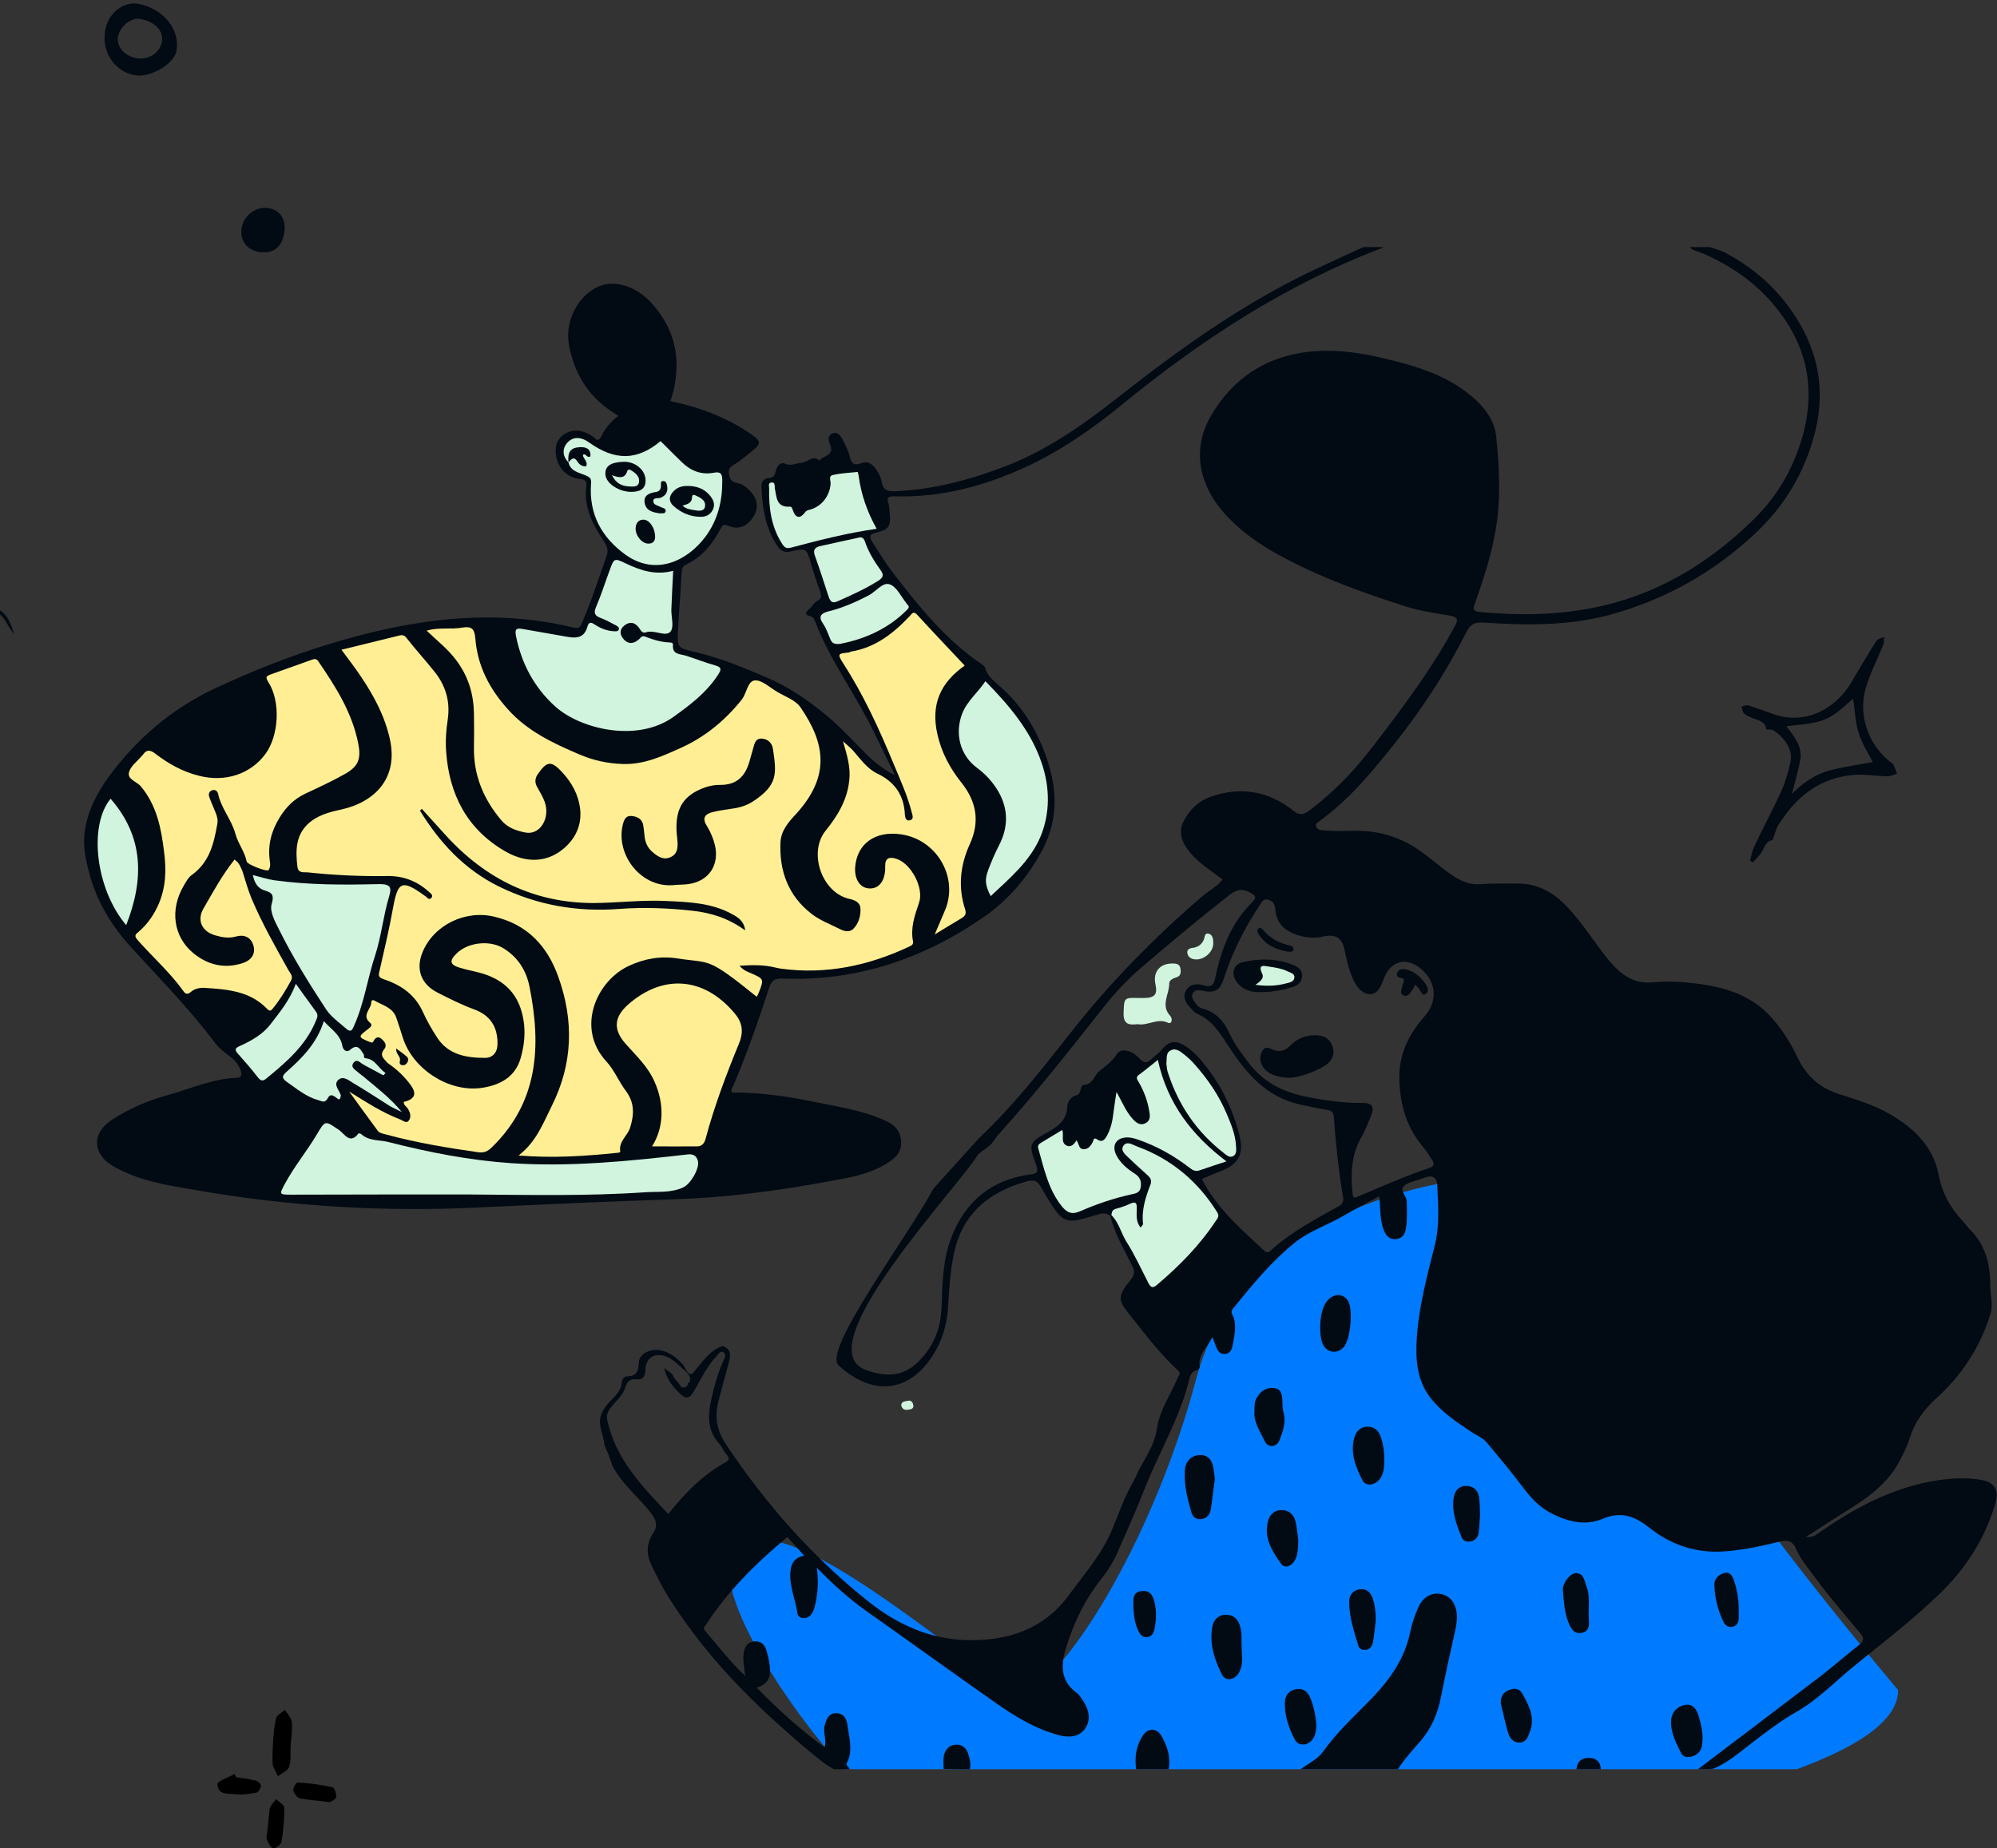 <svg width="202" height="187" viewBox="0 0 202 187" fill="none" xmlns="http://www.w3.org/2000/svg">
<rect x="0" y="0" width="202" height="187" fill="#333333" stroke="none"/>
<g clip-path="url(#clip0)">
<path d="M27.58 177.077C27.58 177.559 27.531 178.096 27.58 178.525C27.679 178.954 27.926 179.276 28.123 179.705C28.518 179.383 29.111 179.169 29.259 178.739C29.457 178.042 29.358 177.238 29.407 176.487C29.457 175.736 29.605 174.931 29.506 174.18C29.457 173.805 29.062 173.375 28.815 173C28.518 173.268 27.975 173.536 27.926 173.858C27.679 174.931 27.63 176.004 27.58 177.077C27.531 177.023 27.531 177.023 27.58 177.077Z" fill="black"/>
<path d="M27.037 185.284C27.037 185.552 26.889 185.874 26.988 186.088C27.136 186.464 27.383 186.947 27.63 187C27.877 187.054 28.42 186.625 28.469 186.357C28.667 185.23 28.765 184.05 28.765 182.924C28.765 182.602 28.222 182.334 27.926 182.012C27.728 182.334 27.383 182.602 27.284 182.977C27.185 183.728 27.136 184.533 27.037 185.284Z" fill="black"/>
<path d="M33.358 182.333C33.457 182.28 33.902 182.119 34 181.851C34.05 181.582 33.852 180.885 33.655 180.831C32.469 180.563 31.284 180.402 30.099 180.349C29.951 180.349 29.605 180.939 29.655 181.153C29.753 181.475 30.05 181.851 30.346 181.958C31.235 182.119 32.173 182.172 33.358 182.333Z" fill="black"/>
<path d="M23.728 179.49C23.136 179.812 22 180.188 22 180.509C22.049 181.689 23.136 181.421 23.827 181.529C24.518 181.636 25.259 181.475 25.951 181.368C26.148 181.314 26.395 180.885 26.395 180.67C26.395 180.456 26.049 180.188 25.802 180.134C25.16 179.973 24.518 179.919 23.877 179.812C23.827 179.651 23.778 179.598 23.728 179.49Z" fill="black"/>
</g>
<g clip-path="url(#clip1)">
<path d="M172.5 144.5C173.3 148.1 185.833 163.667 192 171C192 181 149 186.5 129.5 189.5C110 192.5 89.5 182.5 86 179.5C82.5 176.5 69 158.5 75.5 156C82 153.5 100 171 103.5 171C107 171 116.5 156.5 121 139.5C125.5 122.5 145.5 119 152.5 119C159.5 119 171.5 140 172.5 144.5Z" fill="#007BFF"/>
<path d="M137.909 25C136.124 25.821 134.318 26.643 132.532 27.485C125.555 30.852 119.316 35.308 113.262 40.072C109.671 42.905 105.915 45.575 101.585 47.217C98.034 48.572 94.382 49.537 90.544 49.702C89.785 49.743 89.333 49.599 89.189 48.757C89.107 48.326 88.902 47.915 88.656 47.546C88.287 46.991 87.814 46.56 87.035 46.889C86.439 47.135 86.132 46.909 85.968 46.252C85.824 45.657 85.557 45.102 85.27 44.548C85.064 44.158 84.818 43.685 84.285 43.829C83.689 43.993 83.792 44.589 83.956 44.959C84.469 46.129 83.259 46.067 82.889 46.601C82.212 45.985 81.699 46.786 81.083 46.827C80.529 46.848 80.037 47.197 79.4 46.909C78.928 46.704 78.579 47.176 78.477 47.648C78.374 48.08 78.231 48.346 77.779 48.367C77.163 48.408 76.979 48.819 77.02 49.353C77.122 51.385 77.41 53.357 78.559 55.123C78.928 55.697 79.277 55.964 80.037 55.78C81.596 55.431 81.596 55.513 82.027 56.991C82.294 57.936 82.602 58.88 82.951 59.825C83.115 60.276 83.135 60.564 82.643 60.81C82.335 60.974 82.15 61.365 81.863 61.611C81.453 61.96 81.391 62.227 81.986 62.35C82.294 62.412 82.356 62.638 82.438 62.843C83.936 66.806 86.522 70.194 88.348 73.972C89.046 75.409 89.744 76.826 90.523 78.428C88.964 77.668 87.897 76.6 86.871 75.533C85.496 74.095 84.079 72.678 82.499 71.508C81.022 70.379 79.421 69.352 77.697 68.613C75.317 67.586 72.915 66.58 70.371 65.985C68.483 65.553 68.483 65.512 68.585 63.644C68.688 61.693 68.852 59.763 68.955 57.812C68.975 57.381 69.18 57.217 69.509 57.053C71.068 56.313 72.053 55.02 72.854 53.562C73.059 53.192 73.141 52.967 73.654 53.192C74.66 53.624 75.501 53.295 76.137 52.392C76.733 51.529 76.692 50.585 75.953 49.763C75.583 49.353 75.152 48.962 74.598 48.88C74.024 48.778 73.839 48.552 73.736 47.977C73.634 47.34 74.003 47.176 74.413 46.909C75.05 46.498 75.624 46.006 76.199 45.533C76.958 44.917 76.958 44.609 76.158 44.055C73.654 42.289 70.884 41.221 67.805 40.585C68.175 39.558 68.38 38.47 68.421 37.361C68.544 34.815 67.641 32.659 66.02 30.791C64.399 28.922 62.121 28.244 60.458 29.025C58.427 29.99 57.134 32.495 57.544 34.856C58.057 37.71 59.453 40.031 61.895 41.653C62.08 41.776 62.285 41.899 62.552 42.084C61.751 42.659 61.218 43.336 60.828 44.137C60.623 44.548 60.397 44.651 60.089 44.26C60.069 44.24 60.048 44.219 60.007 44.199C58.981 43.46 57.914 43.357 57.052 43.952C56.272 44.486 56.108 45.287 56.251 46.129C56.436 47.32 57.319 48.244 58.447 48.429C58.94 48.511 59.391 48.449 59.309 49.188C59.022 51.344 59.986 53.11 61.115 54.815C61.464 55.328 61.546 55.759 61.341 56.313C60.541 58.531 59.843 60.79 58.899 62.946C58.734 63.315 58.653 63.644 58.037 63.5C51.347 61.878 44.718 62.309 38.069 63.87C32.384 65.204 26.946 67.217 21.672 69.681C17.382 71.713 13.812 74.752 11 78.592C9.81 80.214 8.866 82.062 8.578 84.075C8.373 85.45 8.64 86.888 9.009 88.263C9.728 91.035 11.123 93.438 13.011 95.553C15.987 98.859 19.127 102 21.795 105.573C22.205 106.107 22.759 106.517 23.313 106.928C23.806 107.298 24.134 107.749 24.339 108.304C24.462 108.632 24.483 109.043 23.97 109.043C21.466 109.125 19.209 110.193 16.849 110.829C14.899 111.363 13.052 112.185 11.349 113.273C9.276 114.608 9.317 116.743 11.431 117.975C13.996 119.474 16.869 119.905 19.742 120.398C29.244 122.061 38.828 122.636 48.432 122.164C54.979 121.856 61.546 121.548 68.093 121.343C73.346 121.178 78.518 120.501 83.648 119.556C85.68 119.187 87.773 118.879 89.6 117.77C90.523 117.215 91.283 116.599 91.139 115.347C91.016 114.341 90.482 113.807 89.579 113.396C87.158 112.287 84.531 111.938 81.966 111.404C79.359 110.871 76.712 110.521 74.044 110.542C73.88 110.255 74.065 110.049 74.167 109.864C75.563 106.6 76.712 103.253 77.82 99.885C78.067 99.166 78.395 98.982 79.113 99.002C86.624 99.31 93.397 97.01 99.512 92.781C101.934 91.097 103.842 88.9 105.299 86.251C107.208 82.801 106.941 79.475 105.628 76.025C104.663 73.5 103.227 71.282 101.174 69.475C100.579 68.941 99.882 68.428 99.656 67.586C99.615 67.442 99.451 67.299 99.327 67.217C95.716 64.794 93.048 61.467 90.421 58.079C89.6 57.012 88.902 55.903 88.204 54.773C87.958 54.363 87.876 54.075 88.533 53.911C89.949 53.562 90.133 53.275 89.99 51.837C89.969 51.529 89.949 51.201 89.867 50.934C89.662 50.338 89.846 50.194 90.462 50.215C95.141 50.359 99.553 49.188 103.74 47.258C107.249 45.636 110.45 43.419 113.447 40.975C121.491 34.384 130.09 28.778 139.859 25.062C139.92 25.041 139.941 24.959 139.982 24.918C139.284 25 138.586 25 137.909 25Z" fill="#020A13"/>
<path d="M141.398 179C142.034 177.994 142.855 177.111 143.635 176.207C144.784 174.893 145.441 173.353 145.769 171.628C146.2 169.39 146.713 167.152 147.206 164.934C147.329 164.36 147.411 163.785 147.349 163.21C147.206 162.101 146.611 161.403 145.687 161.259C144.764 161.115 143.922 161.608 143.491 162.573C143.122 163.374 142.835 164.216 142.65 165.099C142.116 167.748 140.639 169.862 138.833 171.752C137.109 173.538 135.262 175.201 133.805 177.254C133.271 177.994 132.327 178.425 131.568 179C132.327 179 133.066 179 133.825 179C134.502 178.507 135.2 178.445 135.877 179C137.704 179 139.551 179 141.398 179Z" fill="#020A13"/>
<path d="M118.208 179C118.434 177.768 118.085 176.659 117.469 175.612C116.977 174.791 116.115 174.811 115.602 175.591C114.904 176.639 114.76 177.788 114.924 179C116.012 179 117.12 179 118.208 179Z" fill="#020A13"/>
<path d="M98.096 179C98.24 178.487 98.096 177.994 97.952 177.501C97.768 176.885 97.378 176.495 96.701 176.515C95.982 176.556 95.592 177.029 95.469 177.665C95.387 178.096 95.449 178.548 95.449 178.979C96.311 179 97.214 179 98.096 179Z" fill="#020A13"/>
<path d="M161.92 179C161.9 178.199 161.387 177.85 160.709 177.85C159.991 177.83 159.519 178.24 159.458 179C160.278 179 161.099 179 161.92 179Z" fill="#020A13"/>
<path d="M135.857 179C135.077 177.953 134.687 177.953 133.805 179C134.482 179 135.18 179 135.857 179Z" fill="#020A13"/>
<path d="M0 62.166C0.636 62.699 0.841 63.562 1.437 64.137C1.108 63.254 0.882 62.309 0 61.755C0 61.899 0 62.022 0 62.166Z" fill="#020A13"/>
<path d="M150.551 50.708C150.366 49.517 150.53 48.552 150.53 47.607C150.489 44.178 149.278 41.201 146.139 39.579C141.501 37.197 136.514 35.883 131.281 36.766C127.258 37.443 124.344 39.949 122.784 43.747C121.717 46.355 122.415 48.778 124.077 50.954C125.391 52.679 127.094 53.911 128.941 54.979C133.353 57.525 138.053 59.394 142.958 60.667C144.374 61.036 145.81 61.508 147.288 61.652C147.76 61.693 147.965 61.611 148.129 61.2C149.237 58.346 150.12 55.451 150.53 52.412C150.633 51.776 150.551 51.119 150.551 50.708Z" fill="#D0F4DE"/>
<path d="M99.02 115.162C102.447 111.938 105.34 108.242 108.234 104.567C112.236 99.454 116.73 94.875 121.635 90.666C122.292 90.091 123.113 89.701 123.667 88.982C122.497 88.099 121.266 87.339 120.342 86.21C119.603 85.306 119.152 84.239 119.685 83.171C120.26 82.021 121.143 81.077 122.476 80.604C125.555 79.537 128.346 80.05 130.85 82.042C131.445 82.514 131.814 82.432 132.348 82.062C133.497 81.241 134.523 80.317 135.529 79.331C137.355 77.565 138.874 75.533 140.392 73.52C142.835 70.297 145.174 67.032 147.103 63.459C147.473 62.761 147.616 62.453 146.57 62.268C145.092 62.022 143.614 61.816 142.157 61.344C138.792 60.276 135.488 59.106 132.286 57.627C129.269 56.211 126.355 54.65 124.057 52.166C121.143 49.024 120.568 45.328 122.518 42.022C124.734 38.265 127.997 36.109 132.327 35.595C134.708 35.328 137.047 35.595 139.346 36.109C142.711 36.889 146.056 37.751 148.806 40.051C150.14 41.16 151.187 42.515 151.351 44.24C151.618 46.93 151.782 49.64 151.474 52.33C151.125 55.328 150.202 58.202 149.196 61.036C148.991 61.59 148.95 61.857 149.709 61.919C153.383 62.268 157.056 62.248 160.648 61.59C167.235 60.4 172.776 57.135 177.497 52.433C179.446 50.502 180.883 48.244 181.827 45.677C183.858 40.215 183.161 35.205 179.323 30.729C177.353 28.409 174.911 26.786 172.14 25.596C171.709 25.411 171.217 25.37 170.888 24.98H172.941C173.474 25.205 174.049 25.308 174.562 25.596C176.86 26.828 178.851 28.409 180.472 30.441C183.633 34.425 184.864 38.86 183.551 43.891C182.504 47.874 180.493 51.221 177.476 54.034C173.228 57.997 168.303 60.728 162.741 62.227C158.596 63.336 154.286 63.274 150.017 62.987C149.094 62.925 148.683 63.233 148.293 64.013C146.303 67.956 143.902 71.652 141.152 75.122C138.853 78.017 136.514 80.871 133.476 83.068C133.292 83.212 133.025 83.335 133.128 83.623C133.23 83.931 133.538 83.992 133.805 84.013C134.872 84.115 135.919 84.074 136.986 84.054C139.571 84.013 141.89 84.752 143.963 86.313C144.723 86.888 145.461 87.504 146.221 88.078C147.247 88.838 148.334 89.557 149.668 89.454C150.941 89.372 152.193 89.393 153.465 89.393C155.23 89.372 156.708 90.05 158 91.241C159.642 92.781 160.812 94.67 162.166 96.436C163.398 98.058 164.834 99.618 167.112 99.392C168.446 99.269 169.78 99.31 171.094 99.454C174.172 99.782 177.066 100.542 179.241 103.006C180.329 104.238 181.149 105.573 181.847 107.031C182.73 108.899 184.125 110.111 186.116 110.727C187.799 111.261 189.523 111.774 191.082 112.677C193.545 114.094 195.536 115.942 196.09 118.837C196.438 120.685 197.259 122.164 198.491 123.498C198.757 123.765 198.963 124.094 199.23 124.361C200.871 125.962 201.323 127.995 201.323 130.172C201.323 131.075 201.631 131.979 201.343 132.923C200.297 136.311 198.429 139.165 195.802 141.527C194.591 142.635 193.668 143.909 193.175 145.49C192.868 146.434 192.437 147.317 191.944 148.179C190.631 150.418 188.537 151.793 186.403 153.107C185.131 153.888 183.92 154.73 182.648 155.51C183.407 155.51 183.407 155.489 184.228 154.914C187.347 152.758 190.631 150.972 194.345 150.089C196.315 149.637 198.327 149.391 200.338 149.719C201.795 149.945 202.226 150.767 201.815 152.183C200.666 156.023 198.491 159.206 195.536 161.875C193.052 164.216 190.364 166.269 187.737 168.405C185.746 170.006 183.961 171.916 181.724 173.189C180.144 174.093 178.707 175.181 177.271 176.29C175.978 177.275 174.747 178.384 173.187 179H171.75C175.916 175.838 180.082 172.696 184.248 169.514C185.541 168.507 186.773 167.419 188.065 166.413C188.578 166.023 188.537 165.694 188.168 165.243C186.67 163.436 185.11 161.67 183.715 159.76C182.976 158.754 182.155 157.81 181.642 156.639C181.355 155.982 180.903 155.777 180.082 155.962C178.194 156.413 176.265 156.845 174.336 156.968C171.586 157.153 169.021 156.311 166.887 154.606C165.388 153.415 164.013 152.861 162.125 153.662C160.463 154.36 158.821 154.031 157.118 153.21C155.681 152.512 154.819 151.506 153.937 150.335C152.808 148.837 151.597 147.399 150.387 145.941C149.935 145.407 149.258 145.182 148.704 144.791C147.226 143.806 145.749 142.8 144.661 141.383C143.307 139.617 143.183 137.543 143.307 135.428C143.512 132.205 144.353 129.083 145.133 125.983C145.646 123.95 145.461 121.897 145.379 119.864C145.338 119.104 144.866 118.878 144.168 119.125C144.004 119.186 143.84 119.227 143.696 119.289C143.122 119.515 142.424 119.597 142.014 119.987C141.521 120.459 142.301 120.993 142.301 121.589C142.301 122.472 142.363 123.355 142.219 124.238C142.137 124.833 141.87 125.305 141.213 125.367C140.557 125.449 140.208 125.018 139.982 124.484C139.551 123.416 139.654 122.287 139.51 121.034C138.258 121.712 137.088 122.307 135.939 122.985C134.297 123.95 132.45 124.525 130.932 125.757C128.572 127.667 126.684 129.987 124.775 132.328C124.631 132.513 124.488 132.677 124.631 132.964C125.144 133.95 124.878 134.977 124.713 135.983C124.631 136.455 124.488 136.968 123.872 136.989C123.318 137.009 123.133 136.578 122.969 136.147C122.887 135.921 122.805 135.716 122.641 135.285C122.087 136.352 121.163 137.03 121.348 138.241C121.368 138.365 121.266 138.59 121.184 138.59C120.383 138.714 120.342 139.432 120.199 139.946C119.193 143.765 117.141 147.132 115.725 150.767C114.883 152.923 113.939 154.997 113.016 157.111C112.585 158.077 112.031 158.959 111.374 159.781C109.691 161.896 108.562 164.298 107.783 166.865C107.29 168.549 107.311 170.109 108.911 171.279C109.199 171.485 109.404 171.854 109.609 172.162C110.184 173.066 110.368 174.093 109.712 174.955C109.075 175.776 108.049 175.817 107.085 175.55C104.622 174.893 102.508 173.559 100.477 172.121C96.147 169.082 91.857 165.982 87.527 162.922C85.803 161.69 84.244 160.274 82.622 158.61C82.807 160.027 82.725 161.239 82.438 162.43C82.356 162.799 82.233 163.169 81.966 163.436C81.514 163.887 80.734 163.785 80.652 163.189C80.468 161.875 79.893 160.623 79.934 159.267C79.975 158.323 80.242 157.584 81.35 157.399C80.755 156.742 80.221 156.126 79.647 155.51C76.507 158.118 73.654 160.931 71.438 164.339C71.274 164.586 71.068 164.709 71.335 165.017C72.628 166.495 73.798 168.097 75.378 169.555C75.275 168.672 75.111 167.933 75.234 167.193C75.337 166.557 75.665 166.105 76.343 166.064C76.979 166.023 77.369 166.413 77.533 166.988C77.697 167.583 77.841 168.179 77.882 168.795C77.964 169.719 77.615 170.438 76.548 170.746C78.703 172.963 80.898 174.955 83.402 176.782C83.648 176.002 83.218 175.283 83.423 174.544C83.608 173.887 83.833 173.333 84.572 173.333C85.331 173.333 85.639 173.867 85.721 174.544C85.885 175.817 86.316 177.111 85.66 178.363C85.496 178.692 85.947 178.754 85.927 179C85.927 179.021 85.927 179.041 85.906 179.062H84.469C83.915 178.774 83.423 178.446 82.93 178.055C81.432 176.865 79.996 175.591 78.579 174.318C74.393 170.54 70.658 166.413 67.641 161.629C66.984 160.582 66.471 159.534 65.938 158.446C65.343 157.214 65.363 156.187 66.082 155.099C66.574 154.36 66.369 153.765 65.835 153.066C64.604 151.485 62.983 150.212 61.998 148.405C61.977 148.385 61.956 148.344 61.956 148.323C61.833 147.974 61.71 147.625 61.587 147.255C61.526 147.05 61.423 146.845 61.32 146.66C61.259 146.475 61.197 146.29 61.115 146.106C61.136 146.044 61.115 145.982 61.115 145.9C61.013 145.469 60.91 145.038 60.787 144.607C60.541 143.662 60.725 142.943 61.423 142.102C61.956 141.445 62.859 140.849 62.901 139.802C62.901 139.535 63.167 139.268 63.455 139.247C64.46 139.227 64.583 138.673 64.624 137.81C64.665 136.968 65.815 136.414 66.8 136.619C67.682 136.783 68.359 137.297 68.955 137.933C69.016 137.995 69.057 138.036 69.119 138.098C69.262 138.385 69.406 138.631 69.591 138.878C69.796 139.145 70.124 139.001 70.227 138.755L70.248 138.734C71.109 137.707 71.807 136.619 73.1 136.188C73.141 136.209 73.182 136.229 73.244 136.25C74.024 136.558 73.88 137.297 73.695 137.933C73.367 139.186 73.018 140.438 72.69 141.691C72.259 143.313 72.464 144.689 73.469 146.188C77.512 152.245 82.273 157.625 87.958 162.122C90.811 164.38 94.135 165.859 97.829 165.941C101.934 166.023 105.587 164.873 108.152 161.341C109.712 159.206 111.477 157.214 112.482 154.771C113.18 153.087 113.775 151.362 114.699 149.781C114.801 149.596 114.883 149.411 114.965 149.227C115.684 147.666 116.771 146.373 117.038 144.483C117.284 142.718 118.413 141.095 119.131 139.391C119.234 139.145 119.501 138.981 119.131 138.631C117.346 136.989 115.889 135.038 114.37 133.149C113.016 131.465 113.016 131.178 114.411 129.433C114.842 128.899 114.76 128.529 114.493 127.995C113.672 126.353 112.728 124.771 112.297 122.965C112.297 122.965 112.318 122.965 112.318 122.985L112.297 122.965C112.297 122.965 112.297 122.965 112.297 122.985C111.949 122.78 111.579 122.677 111.169 122.841C110.922 122.944 110.635 122.985 110.389 123.067C107.885 123.847 107.495 123.704 106.1 121.466C105.977 121.26 105.854 121.055 105.73 120.85C104.848 119.269 104.827 119.207 103.083 119.761C99.676 120.891 97.316 123.067 96.516 126.702C96.126 128.509 96.003 130.357 95.9 132.205C95.798 134.011 95.305 135.695 94.299 137.215C91.857 140.972 88.184 141.219 84.818 138.139C83.177 136.64 91.796 125.141 94.423 120.254L99.02 115.162ZM138.71 112.821C138.381 113.601 138.094 114.402 137.663 115.141C136.657 116.907 136.616 118.858 136.822 120.829C136.863 121.322 137.109 121.158 137.376 121.055C139.777 120.049 142.137 118.981 144.599 118.16C145.051 118.016 145.112 117.749 144.887 117.4C144.579 116.907 144.271 116.414 143.902 115.983C142.239 114.012 141.603 111.671 141.542 109.146C141.501 106.682 142.486 104.649 144.086 102.842C145.441 101.322 145.318 99.392 143.779 98.058C142.301 96.764 140.659 97.195 139.982 99.002C139.715 99.721 139.387 100.583 138.586 100.583C137.807 100.583 137.232 99.865 136.883 99.105C136.473 98.201 136.226 97.236 136.042 96.271C135.795 94.937 135.159 94.444 133.825 94.752C132.922 94.957 132.06 94.875 131.198 94.588C129.967 94.177 129.126 93.438 129.003 92.041C128.962 91.569 128.838 91.2 128.305 91.035C127.71 90.871 127.587 91.364 127.381 91.651C125.863 93.93 124.652 96.353 123.81 98.961C123.441 100.131 122.928 100.501 121.738 100.255C121.348 100.173 120.937 100.09 120.691 100.439C120.404 100.83 120.732 101.22 120.958 101.548C121.122 101.815 121.389 101.979 121.697 102.062C122.99 102.411 123.79 103.314 124.323 104.464C124.857 105.634 125.616 106.641 126.376 107.626C127.874 109.577 129.926 110.542 132.286 110.994C134.133 111.363 136.001 111.61 137.889 111.589C138.833 111.589 139.017 112.061 138.71 112.821ZM122.374 108.406C123.708 110.213 124.631 112.226 125.247 114.382C125.801 116.353 125.74 117.667 123.297 118.57C122.723 118.776 122.169 119.043 121.574 119.289C123.072 122.266 125.534 124.34 127.874 126.537C128.223 126.866 128.407 126.64 128.633 126.435C130.665 124.607 133.066 123.355 135.405 122.041C135.816 121.815 135.919 121.548 135.857 121.137C135.405 118.447 135.118 115.716 134.913 112.985C134.872 112.513 134.687 112.349 134.236 112.287C133.333 112.143 132.43 111.938 131.527 111.753C128.1 111.014 126.047 108.591 124.262 105.84C123.421 104.546 122.62 103.232 121.102 102.575C120.855 102.472 120.671 102.246 120.486 102.041C119.993 101.528 119.562 100.932 119.973 100.214C120.363 99.516 121.102 99.495 121.799 99.7C122.518 99.906 122.764 99.7 122.928 98.92C123.523 96.066 124.529 93.397 126.642 91.302C127.115 90.83 127.073 90.666 126.478 90.317C125.637 89.865 125.103 89.968 124.344 90.563C121.266 92.965 118.29 95.45 115.335 97.996C113.919 99.207 112.687 100.563 111.538 102.021C108.275 106.148 105.012 110.295 101.503 114.217C99.738 116.168 101.031 115.244 98.958 116.763C97.091 119.967 81.391 136.373 87.589 138.611C89.518 139.309 91.221 139.309 92.719 137.933C94.382 136.393 95.182 134.443 95.243 132.184C95.326 129.823 95.367 127.42 96.229 125.203C97.645 121.527 100.333 119.31 104.294 118.817C104.971 118.735 104.992 118.509 104.848 117.995C104.643 117.256 104.15 116.373 104.396 115.778C104.643 115.162 105.566 114.813 106.243 114.402C107.146 113.848 107.885 113.252 107.947 112.061C107.967 111.507 108.234 110.973 108.952 110.788C109.404 110.665 109.199 109.803 109.65 109.762C110.594 109.7 110.656 108.797 111.189 108.386C111.846 107.852 112.503 107.4 112.975 106.641C113.365 106.025 114.473 106.23 115.212 107.051C115.766 107.667 116.094 107.544 116.566 107.072C116.853 106.784 117.223 106.558 117.469 106.25C118.249 105.306 118.865 105.183 119.911 105.84C120.917 106.497 121.656 107.441 122.374 108.406ZM61.444 143.765C62.305 147.666 64.973 150.397 67.6 153.19C69.262 151.075 71.068 149.227 73.387 147.954C73.757 147.748 73.839 147.543 73.51 147.194C73.223 146.865 73.059 146.414 72.772 146.085C71.52 144.75 71.602 143.169 71.951 141.568C72.238 140.274 72.587 138.981 73.141 137.749C73.285 137.441 73.531 137.03 73.182 136.825C72.833 136.619 72.608 137.071 72.382 137.317C71.54 138.241 70.986 139.33 70.391 140.418C69.714 141.65 69.406 141.691 68.462 140.685C67.928 140.11 67.457 139.514 67.169 138.406C67.621 138.755 67.867 138.878 68.031 139.104L68.052 139.124C68.195 139.555 68.585 139.802 68.811 140.192C69.057 140.582 69.632 140.315 69.57 139.966C69.714 139.905 69.817 139.781 69.817 139.617C69.817 139.165 69.529 138.898 69.221 138.611C69.16 138.57 69.119 138.529 69.057 138.508C68.996 138.406 68.893 138.323 68.79 138.221C68.38 137.872 67.969 137.482 67.457 137.276C66.266 136.783 65.302 137.338 65.281 138.611C65.261 139.33 65.014 139.617 64.317 139.555C63.742 139.514 63.434 139.74 63.249 140.377C63.024 141.198 62.264 141.753 61.772 142.43C61.423 142.902 61.32 143.21 61.444 143.765Z" fill="#020A13"/>
<path d="M105.279 115.634C105.997 115.203 106.715 114.772 107.454 114.32C107.639 114.915 107.27 115.593 107.885 115.901C108.316 116.127 108.665 115.757 108.891 115.367C109.158 115.757 109.117 116.27 109.609 116.27C110.081 116.27 110.327 115.942 110.533 115.552C110.615 115.367 110.615 115.018 110.984 115.285C111.538 115.654 111.784 115.244 112.01 114.833C112.38 114.114 112.544 113.355 112.626 112.574C112.708 111.876 112.831 111.178 112.934 110.48C113.508 111.466 113.878 112.472 114.616 113.252C114.965 113.642 115.355 113.889 115.868 113.642C116.361 113.396 116.34 112.924 116.258 112.472C116.094 111.425 115.725 110.418 115.191 109.495C115.047 109.228 114.822 109.022 115.212 108.735C115.868 108.263 116.484 107.729 117.12 107.236C118.064 111.609 120.547 114.854 124.057 117.502C123.133 117.81 122.23 118.098 121.348 118.406C120.958 118.55 120.671 118.426 120.342 118.16C118.741 116.928 116.997 115.942 115.068 115.285C114.74 115.182 114.411 115.08 114.083 115.08C112.913 115.059 112.4 115.88 112.934 116.907C113.365 117.728 114.062 118.283 114.801 118.755C115.294 119.084 115.458 119.474 115.396 120.049C115.335 120.644 114.924 120.747 114.493 120.829C112.687 121.219 110.943 121.814 109.24 122.554C108.357 122.944 107.865 122.636 107.352 121.979C106.018 120.274 105.607 118.221 105.033 116.229C104.93 115.921 105.053 115.778 105.279 115.634Z" fill="#D0F4DE"/>
<path d="M112.913 122.287C113.406 122.164 113.898 121.979 114.35 121.774C114.842 121.548 115.006 121.692 114.986 122.226C114.986 122.883 114.863 123.581 115.376 124.197C115.499 124.032 115.643 123.909 115.622 123.807C115.458 122.39 115.889 121.096 116.381 119.823C116.525 119.412 116.361 119.166 116.094 118.92C115.499 118.365 114.883 117.831 114.288 117.256C113.939 116.907 113.344 116.497 113.59 116.004C113.939 115.347 114.575 115.84 115.047 116.004C118.495 117.277 121.163 119.515 123.113 122.636C123.379 123.047 123.154 123.273 122.969 123.54C121.327 126.024 119.275 128.098 117.018 130.008C116.628 130.336 116.422 130.295 116.176 129.843C115.437 128.406 114.781 126.948 113.919 125.593C113.385 124.731 113.18 123.683 112.421 122.944C112.462 122.616 112.503 122.39 112.913 122.287Z" fill="#D0F4DE"/>
<path d="M112.442 122.923L112.462 122.943C112.462 122.943 112.442 122.923 112.442 122.923Z" fill="#D0F4DE"/>
<path d="M117.982 107.605C118.023 107.831 118.023 108.139 118.105 108.427C119.152 111.733 121.019 114.505 123.769 116.64C124.057 116.866 124.385 117.194 124.775 116.948C125.124 116.722 125.042 116.27 125.021 115.901C124.96 114.751 124.508 113.704 124.077 112.677C123.297 110.829 122.189 109.207 120.855 107.708C120.527 107.318 120.137 106.969 119.747 106.661C119.378 106.373 118.947 106.024 118.454 106.25C117.9 106.497 118.044 107.071 117.982 107.605Z" fill="#D0F4DE"/>
<path d="M78.333 153.765C77.759 153.046 77.246 152.328 76.671 151.65C76.548 151.506 76.404 151.054 76.076 151.486C74.844 153.149 72.997 154.155 71.704 155.798C70.658 157.153 69.734 158.59 68.688 159.925C68.503 160.151 68.359 160.336 68.585 160.623C69.016 161.239 69.406 161.876 69.817 162.553C72.177 159.145 74.29 155.613 78.333 153.765Z" fill="#020A13"/>
<path d="M114.945 132.266C114.945 132.287 114.945 132.328 114.965 132.348C116.135 133.827 116.156 133.868 117.674 132.8C120.26 130.952 122.271 128.529 123.954 125.839C124.036 125.716 124.057 125.572 124.159 125.49C125.165 124.669 124.59 124.114 123.831 123.56C121.43 127.03 118.68 130.151 114.945 132.266Z" fill="#020A13"/>
<path d="M67.128 158.035C69.673 155.181 71.13 151.362 75.07 149.986C74.085 148.611 74.085 148.611 72.772 149.411C71.233 150.335 69.919 151.526 68.811 152.922C68.175 153.723 67.374 154.298 66.841 155.243C66.266 156.31 66.369 157.111 67.128 158.035Z" fill="#020A13"/>
<path d="M117.387 135.223C117.715 135.613 117.962 135.962 118.269 136.27C118.536 136.537 118.7 136.229 118.865 136.085C119.234 135.798 119.603 135.469 119.952 135.161C122.518 132.82 124.796 130.192 127.258 127.728C127.422 127.564 127.833 127.4 127.545 127.092C127.176 126.701 126.766 126.291 126.294 126.044C126.068 125.921 125.986 126.414 125.883 126.64C124.057 130.172 121.225 132.738 117.962 134.894C117.777 135.017 117.613 135.1 117.387 135.223Z" fill="#020A13"/>
<path d="M115.643 113.17C115.581 111.692 115.047 110.501 114.699 109.269C114.616 108.981 114.391 108.735 114.76 108.468C114.965 108.324 115.396 108.181 114.986 107.79C114.596 107.441 114.185 107.092 113.631 107.195C113.2 107.277 113.262 107.708 113.303 108.037C113.447 109.68 114.637 112.349 115.643 113.17Z" fill="#020A13"/>
<path d="M111.395 114.382C111.682 113.335 111.969 112.287 112.215 111.22C112.339 110.727 112.339 110.255 112.708 109.803C113.016 109.433 112.769 108.899 112.4 108.653C111.949 108.345 111.702 108.838 111.6 109.166C111.046 110.871 110.881 112.595 111.395 114.382Z" fill="#020A13"/>
<path d="M110.204 110.213C108.973 111.692 109.527 113.417 109.363 115.347C110.102 114.464 110.574 113.786 110.266 112.883C109.978 111.979 110.327 111.096 110.204 110.213Z" fill="#020A13"/>
<path d="M108.255 115.162C109.424 114.176 108.624 112.883 109.014 111.835C108.337 112.595 108.152 113.519 108.255 115.162Z" fill="#020A13"/>
<path d="M120.322 137.153C120.014 137.297 119.562 137.255 119.603 137.748C119.603 137.851 119.809 138.015 119.87 137.995C120.342 137.913 120.178 137.461 120.322 137.153Z" fill="#020A13"/>
<path d="M125.596 166.721C125.555 166.002 125.657 165.284 125.452 164.585C125.247 163.867 124.837 163.374 124.016 163.374C123.256 163.374 122.784 163.846 122.641 164.524C122.292 166.269 122.846 167.912 123.605 169.431C123.995 170.212 125.062 169.945 125.411 169.041C125.76 168.302 125.616 167.501 125.596 166.721Z" fill="#020A13"/>
<path d="M122.887 149.617C122.846 149.247 122.805 148.939 122.764 148.652C122.641 147.83 122.271 147.173 121.348 147.214C120.445 147.255 119.891 147.912 119.85 148.754C119.747 150.233 120.116 151.649 120.527 153.066C120.65 153.477 121.019 153.744 121.471 153.703C122.066 153.641 122.394 153.23 122.476 152.697C122.641 151.649 122.743 150.602 122.887 149.617Z" fill="#020A13"/>
<path d="M140.023 147.563C140.023 146.845 139.92 146.126 139.695 145.448C139.489 144.812 139.079 144.36 138.381 144.339C137.642 144.319 137.17 144.812 136.986 145.469C136.555 147.029 137.15 148.446 137.807 149.76C138.155 150.458 139.182 150.274 139.654 149.514C140.023 148.939 140.023 148.261 140.023 147.563Z" fill="#020A13"/>
<path d="M133.538 134.32C133.558 134.812 133.558 135.387 133.784 135.942C134.195 136.886 135.262 137.051 135.939 136.27C136.596 135.511 136.883 132.533 136.37 131.65C135.898 130.829 134.892 130.829 134.236 131.63C133.805 132.164 133.538 133.129 133.538 134.32Z" fill="#020A13"/>
<path d="M131.322 155.798C131.26 155.387 131.198 154.668 131.055 153.97C130.891 153.231 130.378 152.779 129.598 152.779C128.818 152.8 128.387 153.313 128.223 154.052C127.874 155.674 128.695 156.968 129.557 158.18C129.967 158.754 130.624 158.467 130.973 157.872C131.28 157.338 131.301 156.722 131.322 155.798Z" fill="#020A13"/>
<path d="M126.889 142.82C126.786 143.847 127.463 144.832 127.956 145.859C128.264 146.496 129.146 146.434 129.413 145.736C129.741 144.853 130.111 143.949 129.844 142.964C129.741 142.615 129.721 142.225 129.721 141.855C129.7 141.218 129.659 140.52 128.879 140.438C128.161 140.356 127.545 140.685 127.176 141.342C126.909 141.711 126.889 142.142 126.889 142.82Z" fill="#020A13"/>
<path d="M133.148 174.462C133.086 173.62 132.902 172.717 132.573 171.854C132.327 171.238 131.917 170.807 131.178 170.889C130.419 170.992 129.988 171.505 129.967 172.204C129.926 173.559 130.357 174.832 130.973 176.002C131.363 176.741 132.348 176.639 132.82 175.9C133.086 175.489 133.148 175.017 133.148 174.462Z" fill="#020A13"/>
<path d="M158.083 160.808C158.185 162.06 158.247 163.128 158.637 164.113C158.883 164.729 159.191 165.366 160.012 165.202C160.75 165.058 160.771 164.401 160.709 163.805C160.627 162.697 160.894 161.547 160.463 160.459C160.258 159.925 160.196 159.144 159.396 159.165C158.76 159.185 158.062 160.233 158.083 160.808Z" fill="#020A13"/>
<path d="M172.222 175.838C172.222 175.099 172.038 174.421 171.853 173.723C171.648 173.004 171.299 172.368 170.478 172.491C169.678 172.614 169.103 173.21 169.041 174.031C168.959 175.263 169.534 176.351 170.067 177.398C170.437 178.117 171.832 177.727 172.099 176.844C172.202 176.536 172.202 176.187 172.222 175.838Z" fill="#020A13"/>
<path d="M151.803 172.327C152.049 173.312 152.254 174.318 152.541 175.304C152.706 175.838 153.055 176.31 153.691 176.31C154.347 176.29 154.532 175.797 154.737 175.242C155.312 173.764 154.655 172.573 153.999 171.382C153.732 170.869 153.239 170.746 152.685 170.972C152.049 171.197 151.782 171.649 151.803 172.327Z" fill="#020A13"/>
<path d="M139.161 163.949C139.161 162.984 139.058 162.327 138.853 161.711C138.648 161.115 138.217 160.705 137.54 160.787C136.883 160.889 136.493 161.341 136.473 161.998C136.452 163.559 136.945 165.017 137.396 166.495C137.499 166.824 137.786 166.967 138.135 166.926C138.586 166.865 138.812 166.536 138.874 166.167C139.017 165.325 139.099 164.483 139.161 163.949Z" fill="#020A13"/>
<path d="M149.709 153.23C149.689 152.697 149.689 152.081 149.607 151.465C149.504 150.787 149.053 150.356 148.355 150.335C147.657 150.315 147.206 150.725 147.062 151.423C146.795 152.902 147.329 154.257 147.862 155.571C147.986 155.9 148.355 156.023 148.745 155.961C149.196 155.879 149.484 155.551 149.566 155.14C149.648 154.545 149.648 153.929 149.709 153.23Z" fill="#020A13"/>
<path d="M175.875 162.82C175.875 161.855 175.732 160.91 175.424 160.007C175.28 159.555 175.054 159.001 174.459 159.144C173.885 159.267 173.392 159.699 173.413 160.356C173.454 161.67 173.761 162.922 174.336 164.093C174.5 164.442 174.829 164.688 175.26 164.586C175.691 164.483 175.855 164.154 175.875 163.744C175.875 163.436 175.875 163.128 175.875 162.82Z" fill="#020A13"/>
<path d="M114.637 162.45C114.678 163.415 114.781 164.237 115.13 164.976C115.314 165.345 115.56 165.715 116.053 165.633C116.525 165.571 116.71 165.202 116.792 164.77C116.935 163.97 116.997 163.169 116.833 162.348C116.689 161.608 116.463 160.89 115.519 160.972C114.493 161.054 114.658 161.896 114.637 162.45Z" fill="#020A13"/>
<path d="M94.546 94.546C95.613 93.889 96.434 93.397 97.255 92.904C97.624 92.678 97.768 92.472 97.624 92C96.885 89.742 97.132 87.524 98.096 85.409C99.143 83.13 98.773 81.097 97.255 79.187C96.085 77.73 95.223 76.107 94.813 74.259C94.156 71.303 95.079 69.106 97.583 67.34C95.982 65.635 94.341 63.911 92.74 62.165C92.37 61.775 92.206 62.145 92.022 62.33C90.38 64.075 88.553 65.512 86.091 65.923C85.988 65.943 85.906 66.025 85.803 66.025C84.736 66.128 84.695 66.169 85.29 67.114C87.363 70.317 88.923 73.746 90.38 77.257C91.057 78.9 91.796 80.481 92.227 82.206C92.309 82.514 92.453 82.863 92.063 82.986C91.652 83.109 91.55 82.719 91.529 82.411C91.447 80.481 90.523 79.126 88.779 78.284C87.691 77.771 87.035 76.785 86.275 75.923C86.029 75.656 85.742 75.43 85.27 74.999C85.701 76.457 86.05 77.647 85.906 78.941C85.701 80.953 84.716 82.555 83.505 84.054C81.74 86.251 83.115 90.275 85.865 90.933C86.419 91.056 86.994 91.261 87.035 91.897C87.076 92.637 86.871 93.397 86.337 93.951C85.927 94.382 85.372 94.218 84.9 93.971C83.956 93.499 82.93 93.109 82.109 92.472C79.729 90.645 78.805 88.099 78.949 85.183C79.01 84.054 79.749 83.171 80.509 82.37C84.018 78.53 83.484 75.204 80.96 71.549C80.468 70.83 79.421 70.481 78.6 69.989C77.861 69.557 77.081 68.797 76.363 68.839C75.604 68.9 75.542 70.153 75.009 70.81C73.326 72.904 71.335 74.547 68.893 75.656C67.025 76.498 65.158 77.36 63.044 77.298C61.484 77.257 59.986 76.929 58.57 76.313C55.923 75.183 53.337 73.972 51.367 71.754C49.52 69.701 48.309 67.401 48.084 64.629C48.002 63.726 47.817 63.315 46.75 63.5C45.6 63.705 44.389 63.438 43.158 63.808C44.246 64.855 45.354 65.697 46.216 66.888C47.386 68.49 47.899 70.214 47.94 72.144C47.96 73.315 47.96 74.465 47.94 75.635C47.899 78.428 48.904 80.851 50.69 82.966C51.326 83.746 52.27 84.074 53.194 84.239C54.63 84.485 55.677 82.781 55.102 81.138C54.917 80.625 54.63 80.153 54.363 79.68C54.096 79.228 54.076 78.818 54.384 78.346C55.348 76.949 55.779 76.929 56.949 78.222C57.852 79.228 58.488 80.378 58.673 81.754C58.919 83.705 57.996 85.224 56.518 86.23C54.774 87.38 52.804 87.134 51.059 86.107C47.222 83.869 45.436 80.358 45.128 76.046C45.046 74.957 45.128 73.849 45.292 72.781C45.559 70.933 45.067 69.331 43.917 67.915C42.994 66.765 42.009 65.677 41.106 64.527C40.86 64.198 40.614 64.239 40.306 64.321C38.418 64.793 36.529 65.245 34.539 65.738C35.257 66.703 35.934 67.586 36.55 68.51C37.843 70.44 38.931 72.473 39.444 74.814C40.306 78.777 37.864 81.159 34.539 81.898C33.287 82.165 32.056 82.493 31.112 83.397C29.88 84.588 29.901 86.148 30.086 87.709C30.168 88.386 30.742 88.222 31.132 88.263C33.821 88.551 36.509 88.674 39.218 88.633C40.798 88.612 42.173 89.146 43.343 90.193C43.528 90.358 43.877 90.583 43.63 90.85C43.363 91.138 43.179 90.727 42.953 90.624C42.932 90.604 42.891 90.583 42.871 90.563C40.675 88.982 40.244 89.187 39.772 91.774C39.382 93.951 38.869 96.127 38.377 98.283C38.274 98.694 38.274 98.879 38.787 99.064C40.531 99.639 41.968 100.604 42.768 102.37C43.179 103.273 43.671 104.135 44.205 104.957C45.334 106.723 47.181 107.031 49.069 107.031C49.787 107.031 50.3 106.538 50.321 105.675C50.361 103.93 49.623 102.739 47.96 102.123C46.667 101.651 45.457 101.035 44.246 100.419C42.625 99.597 42.029 98.099 42.727 96.374C43.836 93.602 47.057 92.041 49.972 92.739C53.337 93.52 55.369 95.717 56.477 98.838C58.057 103.252 57.955 107.606 55.82 111.876C54.938 113.642 54.261 115.511 52.455 116.907C55.964 117.195 59.186 116.969 62.408 116.64C62.531 116.62 62.757 116.64 62.736 116.476C62.572 115.449 63.496 114.915 63.742 114.074C64.152 112.759 64.194 111.568 63.311 110.378C62.593 109.433 62.141 108.263 61.341 107.4C58.201 103.992 60.356 99.207 63.639 97.709C65.199 96.99 66.8 96.702 68.524 96.969C71.951 97.503 71.458 96.743 76.548 100.85C76.63 100.686 76.712 100.542 76.774 100.378C77.287 99.043 77.266 99.043 75.973 98.468C75.604 98.304 75.214 98.201 74.803 97.709C76.076 97.626 77.225 97.606 78.354 97.873C78.559 97.914 78.744 97.975 78.949 97.996C83.525 98.632 87.856 97.709 92.001 95.758C92.227 95.655 92.412 95.532 92.35 95.224C92.083 93.848 92.535 92.596 92.966 91.323C93.479 89.844 92.165 87.36 90.667 86.887C89.949 86.662 89.518 86.805 89.538 87.647C89.538 87.75 89.538 87.853 89.538 87.955C89.477 89.208 88.861 89.947 87.897 89.885C86.973 89.824 86.419 88.941 86.501 87.729C86.686 85.347 88.553 84.013 91.201 84.423C94.669 84.957 96.865 88.551 95.695 91.836C95.367 92.657 94.997 93.458 94.546 94.546Z" fill="#FFEE93"/>
<path d="M23.724 86.969C22.472 88.53 21.548 90.255 20.584 91.918C19.886 93.109 20.42 94.238 21.753 94.628C22.451 94.834 23.149 94.957 23.867 94.752C24.668 94.526 25.345 94.793 25.612 95.594C25.899 96.456 25.448 97.113 24.668 97.4C22.8 98.058 21.076 97.667 19.578 96.456C17.526 94.772 17.157 92.021 18.593 89.598C18.819 89.208 19.045 88.776 19.393 88.53C21.179 87.257 21.63 85.368 21.979 83.376C22.061 82.945 21.959 82.575 21.795 82.185C21.589 81.672 21.364 81.179 21.179 80.666C21.076 80.399 21.117 80.091 21.425 79.968C21.753 79.844 22 80.029 22.061 80.317C22.369 81.775 23.416 82.924 23.806 84.341C24.073 85.347 24.75 86.148 24.955 87.175C25.017 87.462 26.987 88.222 27.151 88.037C27.356 87.791 27.356 87.421 27.294 87.113C27.069 85.512 27.438 84.095 28.28 82.719C28.936 81.651 29.737 80.85 30.845 80.317C32.24 79.66 33.636 79.023 34.97 78.263C36.283 77.504 36.529 76.723 36.242 75.245C35.627 72.103 33.964 69.496 32.199 66.908C31.974 66.58 31.748 66.683 31.502 66.765C30.106 67.257 28.731 67.75 27.356 68.243C26.843 68.428 26.884 68.592 27.151 69.023C28.403 70.974 28.218 74.465 26.823 76.313C25.324 78.325 22.78 79.167 20.132 78.489C18.47 78.079 17.013 77.257 15.679 76.231C15.166 75.84 14.796 75.84 14.448 76.374C14.407 76.436 14.345 76.477 14.304 76.518C13.873 77.052 13.216 77.504 13.052 78.12C12.847 78.859 13.832 79.064 14.242 79.557C15.864 81.487 16.315 83.828 16.602 86.23C16.828 87.996 16.787 89.762 16.048 91.466C15.576 92.555 14.92 93.499 14.037 94.259C13.688 94.546 13.545 94.669 13.914 95.101C15.453 96.846 17.198 98.386 18.552 100.275C18.757 100.583 18.983 100.645 19.311 100.357C19.681 100.029 20.173 99.926 20.666 99.947C22.964 100.09 25.263 100.255 27.007 102.061C27.315 102.39 27.438 102.226 27.643 101.979C28.341 101.117 28.895 100.193 29.429 99.228C29.675 98.776 29.388 98.509 29.203 98.201C27.869 95.819 26.515 93.438 25.448 90.912C25.078 90.029 24.832 89.105 24.544 88.201C24.36 87.77 24.216 87.298 23.724 86.969Z" fill="#FFEE93"/>
<path d="M68.093 57.751C66.328 58.223 64.83 57.73 63.352 57.032C62.121 56.437 62.121 56.437 61.649 57.751C61.197 58.962 60.807 60.215 60.294 61.406C60.007 62.063 60.192 62.309 60.787 62.535C61.32 62.74 61.833 63.028 62.346 63.295C62.49 63.377 62.654 63.48 62.593 63.685C62.531 63.89 62.326 63.87 62.162 63.87C61.464 63.849 60.807 63.603 60.233 63.233C59.863 62.987 59.576 62.823 59.412 63.418C59.083 64.609 58.221 64.588 57.236 64.404C55.8 64.137 54.343 63.911 52.906 63.644C52.311 63.541 52.044 63.562 52.188 64.322C52.742 67.135 54.056 69.578 56.149 71.467C58.694 73.767 64.481 75.184 68.175 72.494C69.858 71.282 71.458 70.071 72.608 68.305C72.915 67.833 73.1 67.525 72.341 67.319C71.356 67.052 70.391 66.662 69.427 66.354C68.832 66.149 67.969 66.272 68.072 65.225C68.093 65.02 67.846 64.999 67.682 64.999C66.861 64.958 66.061 64.732 65.302 64.424C64.953 64.28 64.85 64.465 64.665 64.65C64.152 65.122 63.578 65.246 63.065 64.65C62.675 64.198 62.654 63.685 63.147 63.295C63.763 62.802 64.317 63.007 64.707 63.623C64.891 63.931 65.055 64.096 65.425 63.952C65.507 63.911 65.63 63.911 65.733 63.911C66.471 63.87 67.436 64.424 67.846 63.87C68.195 63.377 67.887 62.412 67.908 61.673C67.949 60.359 68.031 59.106 68.093 57.751Z" fill="#D0F4DE"/>
<path d="M47.386 120.85C53.358 120.891 59.35 121.035 65.322 120.624C66.574 120.542 67.887 120.706 69.119 120.131C69.858 119.782 70.781 118.222 70.596 117.462C70.453 116.907 70.083 116.723 69.509 116.805C63.598 117.482 57.708 118.078 51.757 117.688C47.529 117.4 43.404 116.599 39.321 115.552C38.397 115.306 37.33 115.47 36.55 114.751C36.488 114.69 36.283 114.649 36.263 114.669C35.401 115.84 34.826 114.69 34.313 114.341C32.856 113.355 32.918 113.314 32.035 114.793C31.029 116.497 29.757 118.016 28.813 119.782C28.238 120.85 28.218 120.87 29.47 120.87C35.421 120.85 41.414 120.85 47.386 120.85Z" fill="#D0F4DE"/>
<path d="M39.197 107.544C40.08 108.139 40.86 108.858 41.496 109.72C42.214 110.665 41.968 111.219 40.839 111.486C40.819 111.815 41.106 111.938 41.25 112.164C41.516 112.574 41.619 113.047 41.332 113.396C41.085 113.704 40.716 113.334 40.408 113.231C38.602 112.533 36.981 111.466 35.319 110.439C36.263 111.753 37.227 113.067 38.192 114.381C38.377 114.648 38.705 114.689 39.013 114.771C42.091 115.613 45.21 116.127 48.371 116.578C48.966 116.661 49.335 116.496 49.787 116.045C54.486 111.445 54.753 105.798 53.563 99.844C53.235 98.18 52.373 96.805 50.854 95.901C49.479 95.1 47.324 95.347 46.196 96.456C45.416 97.216 45.498 97.606 46.524 97.914C47.591 98.242 48.72 98.365 49.766 98.858C51.819 99.803 52.763 101.466 53.009 103.622C53.132 104.792 52.988 105.942 52.66 107.071C52.106 108.981 50.587 109.761 48.843 110.049C45.498 110.603 41.742 108.201 40.737 104.957C40.531 104.299 40.326 103.663 40.1 103.006C39.752 101.918 38.684 101.712 37.843 101.219C37.699 101.137 37.556 101.24 37.556 101.384C37.576 102.082 36.529 102.718 37.432 103.478C37.699 103.704 37.515 103.889 37.309 104.053C36.181 104.915 36.181 104.915 37.412 105.429L38.5 106.763C38.582 107.133 38.89 107.338 39.197 107.544Z" fill="#FFEE93"/>
<path d="M65.958 115.983C67.436 115.983 68.996 116.004 70.535 115.983C71.007 115.983 71.274 115.634 71.376 115.203C72.259 111.897 73.469 108.694 74.762 105.552C75.275 104.259 75.029 103.355 74.27 102.472C71.171 98.817 67.025 98.53 63.496 101.671C62.08 102.945 62.039 104.197 63.27 105.593C64.337 106.805 65.507 107.873 66.184 109.392C67.231 111.692 67.149 114.094 65.958 115.983Z" fill="#FFEE93"/>
<path d="M25.571 88.53C25.755 89.352 26.063 89.906 26.884 90.132C27.52 90.317 27.746 90.584 27.479 91.466C27.253 92.185 27.808 93.232 28.218 94.033C29.613 96.846 31.276 99.516 33 102.144C33.513 102.904 34.293 103.437 34.99 104.053C35.483 104.485 35.606 104.259 35.811 103.787C36.837 101.507 37.166 99.023 37.946 96.662C38.582 94.711 38.766 92.657 39.362 90.686C39.69 89.639 39.362 89.413 38.13 89.454C34.662 89.536 31.194 89.536 27.767 89.064C27.048 88.962 26.371 88.736 25.571 88.53Z" fill="#D0F4DE"/>
<path d="M57.503 46.786C57.729 47.73 58.611 47.812 59.289 48.12C59.761 48.326 59.822 48.49 59.781 49.003C59.576 52.022 60.848 54.363 63.249 56.108C66.328 58.325 69.529 56.744 71.356 54.301C72.608 52.617 73.079 50.687 73.059 48.613C73.059 48.018 72.956 47.669 72.177 47.833C70.966 48.059 69.878 47.648 68.996 46.786C68.257 46.067 67.539 45.348 66.82 44.63C64.46 46.601 62.223 46.642 59.596 44.773C58.899 44.26 58.078 44.096 57.442 44.732C56.846 45.348 56.867 46.129 57.503 46.786C57.893 45.574 58.16 45.389 59.494 45.739C58.776 45.821 58.796 46.211 58.96 46.724C58.386 46.519 57.811 45.574 57.503 46.786Z" fill="#D0F4DE"/>
<path d="M99.676 68.921C98.897 70.091 97.809 70.933 97.316 72.227C96.557 74.239 97.111 76.436 98.855 77.709C99.717 78.346 100.415 79.126 100.969 80.05C102.036 81.898 101.995 83.746 101.01 85.615C100.62 86.374 100.292 87.154 99.984 87.955C99.574 89.044 99.656 89.557 100.21 90.666C102.139 88.859 104.191 87.134 105.238 84.67C106.243 82.268 106.202 79.68 105.381 77.237C104.294 73.972 102.098 71.385 99.676 68.921Z" fill="#D0F4DE"/>
<path d="M88.676 53.5C87.712 51.776 87.096 50.01 86.85 48.121C86.829 47.997 86.768 47.751 86.747 47.751C85.906 47.833 85.064 47.874 84.244 48.059C83.772 48.162 84.038 48.634 84.018 48.942C83.936 50.133 83.156 51.201 81.986 51.55C81.76 51.611 81.596 51.611 81.432 51.837C80.94 52.494 80.488 52.453 80.201 51.632C80.139 51.468 80.098 51.242 79.893 51.262C78.497 51.344 78.559 50.277 78.374 49.394C78.333 49.147 78.436 48.757 78.005 48.819C77.677 48.86 77.8 49.209 77.8 49.414C77.759 51.385 78.005 53.295 79.113 55.02C79.38 55.43 79.565 55.533 80.078 55.389C82.869 54.65 85.66 53.931 88.676 53.5Z" fill="#D0F4DE"/>
<path d="M34.477 110.829C34.334 110.295 33.677 109.741 34.231 109.248C34.744 108.796 35.319 109.351 35.791 109.618C37.022 110.336 38.212 111.137 39.423 111.897C39.731 112.082 40.08 112.225 40.654 112.513C39.444 111.055 38.171 110.11 36.961 109.084C36.735 108.878 36.468 108.714 36.242 108.509C35.955 108.242 35.421 107.996 35.75 107.544C36.099 107.051 36.468 107.564 36.796 107.729C37.474 108.078 38.11 108.447 38.766 108.796C38.972 108.837 39.054 108.755 38.992 108.55C38.294 108.119 37.966 107.154 36.981 107.072C36.735 107.051 36.858 106.784 36.796 106.681C36.468 106.209 36.201 105.532 35.421 106.209C35.011 106.558 34.682 106.168 34.621 105.778C34.416 104.669 33.513 104.156 32.753 103.314C32.056 105.552 30.558 107.051 28.977 108.447C28.444 108.92 28.546 109.125 29.059 109.494C30.065 110.193 31.009 110.993 32.24 111.322C32.548 111.404 32.877 111.65 33.164 111.096C33.492 110.48 33.903 111.034 34.272 111.24C34.621 111.26 34.621 111.096 34.477 110.829Z" fill="#D0F4DE"/>
<path d="M25.16 69.188C21.918 70.419 19.086 72.144 16.438 74.362C18.06 75.347 19.64 76.066 21.487 76.107C23.231 76.148 24.606 75.163 25.078 73.499C25.489 72.083 25.55 70.666 25.16 69.188Z" fill="#020A13"/>
<path d="M12.765 93.602C14.591 88.941 14.55 84.67 11.185 80.81C8.927 83.561 9.686 89.967 12.765 93.602Z" fill="#D0F4DE"/>
<path d="M29.921 99.536C29.306 101.22 28.28 102.431 27.336 103.663C26.597 104.628 25.427 105.306 24.278 105.819C23.703 106.066 23.744 106.251 24.114 106.661C24.791 107.421 25.468 108.201 26.084 109.002C26.351 109.351 26.576 109.413 26.905 109.146C28.936 107.483 30.948 105.778 31.974 103.232C32.097 102.945 32.199 102.698 31.974 102.37C31.317 101.487 30.701 100.604 29.921 99.536Z" fill="#D0F4DE"/>
<path d="M86.727 54.424C85.516 54.691 84.244 54.958 82.992 55.245C82.52 55.348 82.191 55.574 82.417 56.19C82.91 57.566 83.361 58.962 83.813 60.358C83.977 60.831 84.162 61.097 84.736 60.831C86.132 60.215 87.527 59.578 88.841 58.757C89.374 58.408 89.415 58.161 89.046 57.648C88.41 56.765 87.835 55.82 87.486 54.773C87.343 54.404 87.137 54.28 86.727 54.424Z" fill="#D0F4DE"/>
<path d="M85.085 65.122C87.445 64.65 89.826 63.644 91.755 61.693C91.939 61.508 92.001 61.385 91.796 61.18C91.755 61.139 91.714 61.077 91.673 61.015C91.139 60.358 90.708 59.373 90.01 59.126C89.292 58.859 88.615 59.845 87.876 60.235C86.563 60.913 85.229 61.508 83.792 61.857C83.074 62.042 82.725 62.35 83.259 63.11C83.587 63.582 83.772 64.157 83.997 64.691C84.162 65.06 84.408 65.245 85.085 65.122Z" fill="#D0F4DE"/>
<path d="M20.461 102.267C21.138 103.437 21.979 104.177 22.698 105.039C23.046 105.45 23.436 105.327 23.806 105.142C24.462 104.772 25.55 104.546 25.55 103.828C25.55 103.191 24.421 103.15 23.785 102.904C22.78 102.513 21.712 102.288 20.461 102.267Z" fill="#020A13"/>
<path d="M87.507 47.566C87.589 49.64 88.246 51.386 89.21 53.275C89.641 52.351 89.559 51.591 89.313 50.913C88.923 49.764 89.087 48.326 87.507 47.566Z" fill="#020A13"/>
<path d="M73.695 50.769C74.29 50.831 74.311 50.461 74.331 50.071C75.296 50.748 75.358 51.467 74.475 52.042C74.331 51.714 75.05 51.2 74.352 51.077C73.654 50.954 73.49 51.57 73.367 52.124C73.223 52.761 73.736 52.679 74.044 52.74C74.824 52.863 75.665 52.145 75.747 51.323C75.829 50.584 74.885 49.475 74.167 49.434C73.88 49.414 73.818 49.578 73.798 49.783C73.757 50.112 73.736 50.441 73.695 50.769Z" fill="#020A13"/>
<path d="M81.945 50.708C82.458 50.133 82.704 49.62 82.581 48.942C82.52 48.572 82.581 48.203 82.581 47.813C82.581 47.464 83.012 46.889 82.356 46.827C81.843 46.786 81.925 47.402 81.863 47.792C81.637 49.538 81.637 49.681 81.945 50.708Z" fill="#020A13"/>
<path d="M80.816 51.344C81.412 50.872 81.186 50.4 81.165 49.928C81.124 49.25 81.124 48.572 81.124 47.874C81.124 47.69 81.371 47.464 81.063 47.361C80.755 47.258 80.652 47.525 80.591 47.751C80.242 48.942 80.365 50.092 80.816 51.344Z" fill="#020A13"/>
<path d="M79.934 49.127C79.647 48.593 80.303 47.648 79.523 47.628C78.703 47.607 79.052 48.572 79.052 49.106C79.052 49.64 78.969 50.605 79.565 50.544C80.242 50.502 79.565 49.578 79.934 49.127Z" fill="#020A13"/>
<path d="M39.197 107.544C38.849 107.133 38.335 106.784 38.869 106.148C39.197 105.737 38.89 105.367 38.582 105.1C38.253 104.813 37.946 104.977 37.781 105.347C37.658 105.593 37.515 105.429 37.371 105.408C37.843 106.25 38.048 107.298 39.197 107.544Z" fill="#020A13"/>
<path d="M83.074 49.763C83.546 49.311 83.505 48.757 83.587 48.243C83.628 47.915 83.546 47.525 83.997 47.402C84.182 47.361 84.449 47.422 84.408 47.094C84.367 46.868 84.244 46.724 84.038 46.642C83.751 46.519 83.587 46.745 83.464 46.95C82.91 47.812 83.033 48.798 83.074 49.763Z" fill="#020A13"/>
<path d="M101.051 90.933C101.749 90.46 102.734 89.434 103.555 88.222C102.59 89.269 101.626 90.317 101.051 90.933Z" fill="#020A13"/>
<path d="M42.563 121.692C44.574 121.692 46.565 121.692 48.576 121.692C48.576 121.65 48.576 121.609 48.576 121.589C46.565 121.589 44.533 121.589 42.522 121.589C42.522 121.609 42.542 121.65 42.563 121.692Z" fill="#020A13"/>
<path d="M34.477 110.83C34.436 110.994 34.457 111.179 34.252 111.261C34.724 111.938 35.36 112.472 36.119 112.883C35.586 112.205 35.031 111.507 34.477 110.83Z" fill="#020A13"/>
<path d="M38.992 108.571C38.91 108.653 38.849 108.735 38.766 108.817C39.341 109.187 39.916 109.577 40.47 109.947C40.285 109.105 39.505 108.981 38.992 108.571Z" fill="#020A13"/>
<path d="M85.064 46.293C85.044 46.642 84.736 47.032 85.147 47.299C85.188 47.32 85.372 47.258 85.393 47.196C85.516 46.827 85.352 46.56 85.064 46.293Z" fill="#020A13"/>
<path d="M96.885 93.623C96.434 93.889 95.982 94.136 95.531 94.403C96.147 94.382 96.639 94.156 97.091 93.807C97.049 93.705 96.988 93.643 96.885 93.623Z" fill="#020A13"/>
<path d="M96.885 93.622C96.947 93.684 97.008 93.746 97.091 93.807C97.439 93.602 97.829 93.479 98.178 93.027C97.583 93.047 97.275 93.417 96.885 93.622Z" fill="#020A13"/>
<path d="M115.068 103.622C116.135 103.807 117.059 102.965 118.146 103.479C118.536 103.663 118.639 103.088 118.372 102.78C117.366 101.713 118.29 100.583 118.269 99.495C118.269 99.166 118.659 98.982 119.008 98.879C119.48 98.735 119.46 98.325 119.398 97.955C119.316 97.524 118.967 97.483 118.618 97.483C117.325 97.462 116.607 98.325 116.874 99.577C117.1 100.604 116.812 100.953 115.745 100.973C115.581 100.973 115.396 100.973 115.232 100.973C113.652 100.932 113.714 100.932 113.652 102.534C113.631 103.725 114.309 103.704 115.068 103.622Z" fill="#D0F4DE"/>
<path d="M122.723 95.45C122.723 95.08 122.702 94.628 122.312 94.485C121.799 94.3 121.881 94.895 121.738 95.142C121.491 95.614 121.143 95.84 120.629 95.901C120.383 95.922 120.055 96.045 120.096 96.394C120.137 96.764 120.404 96.99 120.773 97.051C121.697 97.216 122.723 96.374 122.723 95.45Z" fill="#D0F4DE"/>
<path d="M91.16 142.184C91.242 142.553 91.488 142.677 91.816 142.635C92.063 142.594 92.412 142.574 92.391 142.245C92.37 141.958 92.206 141.609 91.816 141.732C91.57 141.794 91.18 141.753 91.16 142.184Z" fill="#D0F4DE"/>
<path d="M130.583 109.043C131.568 108.94 132.758 108.53 133.866 107.914C134.769 107.4 135.098 106.559 134.749 105.758C134.359 104.834 133.538 104.69 132.697 104.752C131.855 104.813 131.096 105.183 130.521 105.778C130.008 106.312 129.475 106.476 128.777 106.209C128.469 106.086 128.059 105.799 127.751 106.23C127.504 106.6 127.402 107.031 127.545 107.503C127.874 108.468 128.859 109.043 130.583 109.043Z" fill="#020A13"/>
<path d="M127.484 100.378C128.777 100.378 129.782 100.152 130.747 99.865C131.26 99.7 131.67 99.392 131.711 98.797C131.753 98.181 131.363 97.873 130.85 97.647C129.187 96.969 127.443 96.949 125.719 97.339C124.713 97.565 124.488 98.591 125.144 99.413C125.842 100.275 126.766 100.398 127.484 100.378Z" fill="#020A13"/>
<path d="M143.142 99.618C143.265 99.742 143.327 99.824 143.409 99.885C143.676 100.132 143.82 100.85 144.209 100.563C144.661 100.255 144.312 99.659 144.004 99.29C143.512 98.674 142.876 98.181 142.055 98.058C141.726 98.017 141.418 98.119 141.316 98.469C141.213 98.776 141.459 98.9 141.706 98.941C142.26 99.064 141.911 99.392 141.87 99.659C141.829 100.029 141.48 100.542 142.014 100.727C142.465 100.891 142.691 100.378 142.917 100.05C143.019 99.947 143.04 99.824 143.142 99.618Z" fill="#020A13"/>
<path d="M130.295 96.292C130.521 96.292 130.767 96.333 130.829 96.066C130.87 95.819 130.665 95.696 130.46 95.655C129.392 95.429 128.489 94.936 127.771 94.095C127.648 93.951 127.463 93.766 127.258 93.992C127.094 94.177 127.238 94.382 127.34 94.546C128.038 95.655 129.126 96.086 130.295 96.292Z" fill="#020A13"/>
<path d="M68.298 89.536C68.77 89.495 69.262 89.516 69.734 89.433C71.725 89.105 72.772 87.503 72.32 85.532C72.156 84.834 71.869 84.156 71.499 83.561C70.986 82.76 71.315 82.349 72.094 82.165C72.649 82.021 73.223 81.939 73.798 81.856C74.619 81.754 75.399 81.569 76.117 81.117C78.744 79.413 78.538 78.222 78.19 75.799C78.108 75.204 77.718 74.793 77.102 74.731C76.384 74.67 76.322 75.265 76.178 75.738C76.035 76.189 75.932 76.662 75.788 77.113C75.358 78.571 74.475 79.434 72.833 79.413C72.012 79.392 71.212 79.659 70.473 80.029C68.79 80.912 68.195 82.329 68.503 84.854C68.585 85.594 68.606 86.374 67.826 86.723C67.087 87.072 66.451 86.62 65.897 86.107C65.507 85.737 65.302 85.286 65.22 84.772C65.158 84.341 65.138 83.889 65.055 83.458C64.932 82.801 64.378 82.596 63.845 82.555C63.27 82.514 63.106 82.986 62.983 83.499C62.285 86.518 64.891 89.947 68.298 89.536Z" fill="#020A13"/>
<path d="M42.481 82.021C44.472 85.245 46.955 87.955 50.444 89.68C54.322 91.59 58.386 92.288 62.675 91.959C65.137 91.775 67.6 91.877 70.042 92.144C71.93 92.35 73.695 92.904 75.378 94.136C75.255 93.171 74.66 92.822 74.065 92.493C71.992 91.343 69.693 91.261 67.395 91.159C64.973 91.035 62.552 91.343 60.13 91.364C54.056 91.384 49.11 88.941 45.067 84.485C44.266 83.602 43.466 82.719 42.666 81.836C42.604 81.898 42.542 81.96 42.481 82.021Z" fill="#020A13"/>
<path d="M40.08 106.086C40.018 106.661 40.572 106.887 40.449 107.339C40.388 107.565 40.449 107.75 40.716 107.77C40.942 107.791 41.106 107.668 41.209 107.483C41.311 107.298 41.332 107.072 41.168 106.928C40.839 106.62 40.47 106.374 40.08 106.086Z" fill="#020A13"/>
<path d="M69.57 49.168C68.996 49.147 68.483 49.311 68.093 49.743C67.662 50.215 67.621 50.728 68.113 51.18C68.893 51.878 69.817 52.289 70.884 52.289C71.438 52.289 71.869 52.063 72.115 51.55C72.361 51.016 72.156 50.543 71.807 50.133C71.233 49.435 70.453 49.168 69.57 49.168Z" fill="#020A13"/>
<path d="M63.044 46.724C61.751 46.765 61.177 47.176 61.238 48.018C61.3 48.921 62.654 49.804 63.927 49.763C64.686 49.743 65.302 49.517 65.302 48.613C65.302 47.546 64.234 46.663 63.044 46.724Z" fill="#020A13"/>
<path d="M66.266 54.383C66.287 53.397 65.65 52.535 65.035 52.576C64.542 52.617 64.337 52.946 64.296 53.397C64.234 54.137 64.912 54.999 65.568 54.999C66.102 55.02 66.246 54.67 66.266 54.383Z" fill="#020A13"/>
<path d="M66.718 51.94C66.943 51.899 67.272 52.042 67.333 51.714C67.374 51.406 67.025 51.406 66.841 51.303C66.553 51.139 66.082 51.098 66.082 50.708C66.082 50.297 66.574 50.461 66.82 50.359C67.395 50.133 67.58 49.702 67.477 49.147C67.436 48.921 67.354 48.634 67.046 48.675C66.759 48.695 66.882 48.983 66.861 49.168C66.841 49.517 66.677 49.743 66.307 49.784C65.65 49.886 65.055 50.133 65.22 50.934C65.384 51.714 66.082 51.837 66.718 51.94Z" fill="#020A13"/>
<path d="M57.503 46.786C57.791 46.458 58.037 46.108 58.427 46.724C58.591 46.991 58.899 47.217 59.289 47.176C59.514 46.683 58.96 46.416 58.96 46.006C59.289 45.821 59.35 46.396 59.72 46.17C59.781 45.369 59.248 45.205 58.591 45.246C57.688 45.308 57.401 45.759 57.503 46.786C57.503 46.786 57.524 46.807 57.503 46.786Z" fill="#020A13"/>
<path d="M126.991 99.639C128.223 99.803 129.167 99.741 130.09 99.495C130.439 99.413 130.911 99.331 130.932 98.879C130.952 98.489 130.521 98.407 130.213 98.263C129.659 97.996 129.044 97.893 128.448 97.811C127.894 97.729 127.176 97.483 127.689 98.55C127.874 98.961 127.504 99.29 126.991 99.639Z" fill="#D0F4DE"/>
<path d="M69.037 51.159C69.386 51.488 69.817 51.55 70.207 51.611C70.637 51.693 71.233 51.775 71.315 51.242C71.417 50.626 70.843 50.338 70.33 50.112C70.145 50.03 70.001 50.071 70.001 50.318C69.981 50.934 69.488 51.016 69.037 51.159Z" fill="#D0F4DE"/>
<path d="M61.895 48.079C62.326 48.921 62.901 49.168 63.578 49.209C63.988 49.229 64.583 49.332 64.645 48.736C64.707 48.182 64.255 47.833 63.803 47.566C63.639 47.463 63.496 47.484 63.434 47.71C63.167 48.469 62.593 48.326 61.895 48.079Z" fill="#D0F4DE"/>
<path d="M179.289 85.011C178.53 85.062 178.448 85.97 177.96 86.545C177.744 86.78 177.528 87.015 177.313 87.249C177.207 87.192 177.123 87.154 177.018 87.097C177.14 86.619 177.221 86.142 177.407 85.723C178.327 83.773 179.351 81.881 180.229 79.933C180.622 79.074 180.866 78.118 181.091 77.183C181.436 75.729 180.374 74.557 179.397 73.897C179.227 73.78 178.941 73.832 178.652 73.802C178.624 73.186 178.16 72.958 177.617 72.774C177.199 72.626 176.78 72.478 176.438 72.203C176.247 72.067 176.251 71.717 176.158 71.474C176.383 71.444 176.624 71.311 176.812 71.365C177.709 71.638 178.589 71.974 179.488 72.288C182.603 73.338 185.597 71.758 187.186 69.165C188.047 67.752 188.866 66.3 189.768 64.886C189.921 64.633 190.289 64.577 190.571 64.443C190.543 64.732 190.597 65.018 190.485 65.269C189.894 66.733 189.136 68.162 188.711 69.66C187.983 72.178 188.84 75.169 191.127 77.033C191.256 77.151 191.444 77.205 191.512 77.347C191.67 77.649 191.767 77.974 191.884 78.278C191.559 78.374 191.238 78.551 190.929 78.543C189.714 78.529 188.509 78.288 187.322 78.418C184.31 78.722 182.038 80.335 180.359 82.767C180.167 83.063 179.933 83.36 179.763 83.675C179.596 84.073 179.491 84.489 179.289 85.011ZM180.695 73.475C181.462 74.494 182.331 75.488 182.105 76.855C181.872 78.057 181.535 79.243 181.256 80.325C182.298 79.275 183.532 78.362 185.057 77.952C186.562 77.563 188.096 77.358 189.443 77.099C188.969 76.192 188.306 75.19 187.989 74.112C187.65 73.014 187.637 71.822 187.441 70.698C184.871 72.98 184.628 73.072 180.695 73.475Z" fill="#020A13"/>
</g>
<g clip-path="url(#clip2)">
<path d="M14.05 0.396C16.579 0.907 18.259 3.043 17.844 5.182C17.58 6.517 15.119 7.933 13.57 7.595C11.528 7.192 10.2 5.147 10.665 2.97C10.976 1.275 12.539 0.108 14.05 0.396ZM14.126 1.913C13.236 1.751 12.061 2.74 11.927 3.773C11.798 4.761 12.633 5.692 13.836 5.894C15.039 6.096 16.186 5.332 16.377 4.215C16.567 3.098 15.643 2.155 14.126 1.913Z" fill="#020A13"/>
<path d="M28.77 23.409C28.566 24.98 27.7 25.69 26.267 25.504C25.014 25.341 24.235 24.326 24.437 23.119C24.601 21.862 25.815 20.924 26.985 21.03C28.244 21.148 28.939 22.106 28.77 23.409Z" fill="#020A13"/>
</g>
<defs>
<clipPath id="clip0">
<rect width="12" height="14" fill="white" transform="matrix(-1 0 0 1 34 173)"/>
</clipPath>
<clipPath id="clip1">
<rect width="202" height="154" fill="white" transform="matrix(-1 0 0 1 202 25)"/>
</clipPath>
<clipPath id="clip2">
<rect width="23.324" height="20.633" fill="white" transform="translate(31.466 2.659) rotate(97.403)"/>
</clipPath>
</defs>
</svg>
